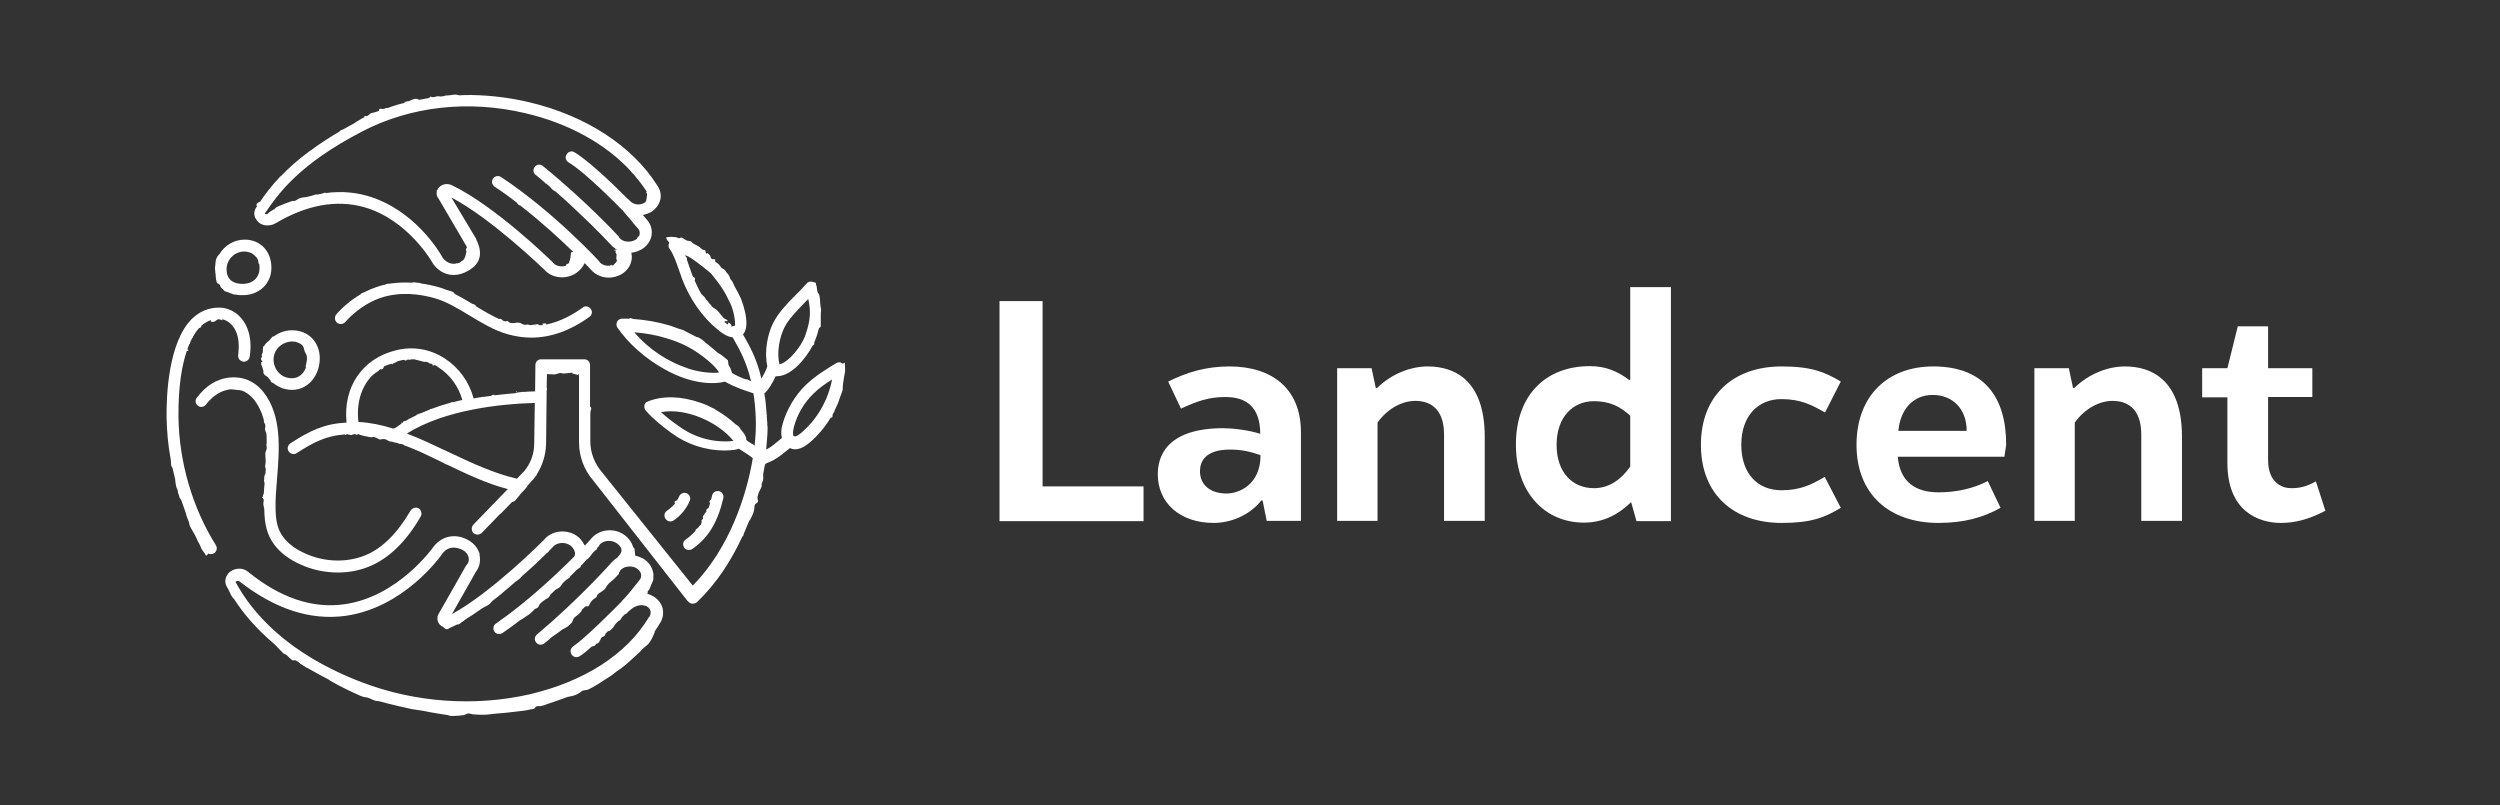<?xml version="1.0" encoding="utf-8"?>
<!-- Generator: Adobe Illustrator 24.0.1, SVG Export Plug-In . SVG Version: 6.00 Build 0)  -->
<svg version="1.1" id="Layer_1" xmlns="http://www.w3.org/2000/svg" xmlns:xlink="http://www.w3.org/1999/xlink" x="0px" y="0px"
	 viewBox="0 0 841.9 271.1" style="enable-background:new 0 0 841.9 271.1;" xml:space="preserve">
<rect x="0" y="0" width="841.9" height="271.1" fill="#333333" stroke="none"/>
<style type="text/css">
	.st0{fill:#FFFFFF;}
</style>
<g>
	<g>
		<path class="st0" d="M385.1,163.8v11.7h-48.5v-74.1h14.5v62.4H385.1z"/>
		<path class="st0" d="M426.6,175.5l-1.4-6.9l-0.4-0.1c-4.3,5.4-10.8,7.6-16.1,7.6c-11.3,0-18.8-6.7-18.8-16.4
			c0-5.1,2.1-15.5,22.1-15.5c2.8,0,8.5,0.6,12.4,1.9c0-9-4.7-12.4-11.7-12.4c-5.8,0-9.5,1.4-15,3.9l-4.3-9.1
			c6.4-3.2,12.9-5.1,20.6-5.1c14.5,0,24.1,7.6,24.1,22.1v29.9H426.6z M424.5,153.3c-3.6-1.3-6.5-1.9-10.3-1.9
			c-8.5,0-10.1,4.2-10.1,7.3c0,4.6,3.5,7.5,9,7.5C416.9,166.2,424.5,163.5,424.5,153.3z"/>
		<path class="st0" d="M450.3,175.5V124h11.6l1.4,6.6l0.4,0.1c5.1-5,11.6-7.3,17.1-7.3c8.8,0,19.2,4.4,19.2,23.7v28.3h-13.7v-29
			c0-9.4-5.3-11.4-9.7-11.4c-4.2,0-9.2,2.4-12.7,7.3v33.1H450.3z"/>
		<path class="st0" d="M549.3,169.1c-4.1,4-9.2,6.9-15.9,6.9c-12.8,0-22.9-9.7-22.9-26.3c0-16.6,10-26.4,24.9-26.4
			c5.3,0,9.3,1.7,13.3,4.7l0.3-0.1V96.7h13.7v78.8h-11.6 M549,157.1V140c-3.4-3.1-6.9-4.9-12.2-4.9c-7.1,0-12.6,5.3-12.6,14.7
			c0,9.4,5.4,14.6,12.6,14.6C542.1,164.4,546.2,161.2,549,157.1z"/>
		<path class="st0" d="M614.6,138.9c-4.3-2.4-8-4.5-14.7-4.5c-7.7,0-13.5,5.5-13.5,15.4c0,9.9,5.7,15.3,13.5,15.3
			c6.5,0,10.3-2,14.6-4.5l5.4,10.4c-5.4,3.3-10,5.1-19.9,5.1c-16.3,0-27.2-9.7-27.2-26.3c0-16.6,10.9-26.4,27.2-26.4
			c10,0,14.6,1.9,19.9,5.1L614.6,138.9z"/>
		<path class="st0" d="M675,153.8h-35.9c0.7,8.5,6,12,13.7,12c6.1,0,11.8-1.3,16.6-3.8l4.3,9c-5.8,3.3-12.4,5.1-20.9,5.1
			c-16.6,0-27.6-9.7-27.6-26.3c0-16.6,10.6-26.4,25.8-26.4c17,0,24.6,10.1,24.6,26.4L675,153.8z M639.3,145.1h23
			c0-7.5-4.8-12.1-11.5-12.1C644.2,133,639.9,138,639.3,145.1z"/>
		<path class="st0" d="M685.1,175.5V124h11.6l1.4,6.6l0.4,0.1c5.1-5,11.6-7.3,17.1-7.3c8.8,0,19.2,4.4,19.2,23.7v28.3h-13.7v-29
			c0-9.4-5.3-11.4-9.7-11.4c-4.2,0-9.2,2.4-12.7,7.3v33.1H685.1z"/>
		<path class="st0" d="M783.1,172c-6.1,3.2-10.8,4.1-15,4.1c-7.4,0-18-3.8-18-20.2v-22.1h-8.5V124h8.5l3.5-14.1h10.2V124h14.9v9.7
			h-14.9v21.2c0,7.6,4.6,9.5,7.8,9.5c2.5,0,5-0.4,8.3-2.3L783.1,172z"/>
	</g>
	<g>
		<path class="st0" d="M213.8,184.8C213.9,184.9,213.8,184.7,213.8,184.8L213.8,184.8z"/>
		<path class="st0" d="M223.2,205.1c-0.4-1.8-1.6-3.4-3.4-4.4c-0.6-0.3-1.2-0.6-1.8-0.7c0.1-0.2,0.2-0.5,0.1-0.8
			c0-0.1,0.1-0.2,0.2-0.3c0.2-0.2,0.4-0.4,0.5-0.7c0.3-0.8,0.6-1.6,1-2.4c0.2-0.4,0.3-0.8,0.2-1.2c0.1-0.7,0.1-1.4-0.1-2
			c-0.4-1.9-1.7-3.6-3.5-4.6c-0.8-0.4-1.6-0.7-2.5-0.9c0-0.8-0.2-1.5-0.2-2.3c-0.2-0.2-0.3-0.4-0.5-0.6c-0.5-1.8-1.8-3.5-3.8-4.6
			c-3.5-1.9-8-1.1-10.4,1.9c0,0,0,0,0,0c0,0-0.7,0.8-2,2.2c-0.1-0.1-0.2-0.2-0.2-0.2c-0.7-1.4-1.8-2.7-3.3-3.5
			c-3.5-1.9-8-1.1-10.3,1.8c-0.7,0.7-17.5,17.6-31,25l8.1-14.3c1.2-1.6,1.6-3.6,1.2-5.5c0-0.1,0-0.1,0-0.2c0-0.1,0-0.2,0-0.4
			c0,0,0-0.1,0-0.1c0,0-0.1-0.1-0.1-0.1c-0.6-1.8-1.9-3.3-3.7-4.3c-4.2-2.4-8.8-1.5-11.7,2.2c0,0,0,0,0,0c0,0,0,0,0,0
			c-0.1,0.2-11.9,16.9-30.1,19.4c-10.7,1.5-21.6-2.2-32.3-10.9c-2-1.7-4.7-1.2-6.2,0c-1.5,1.3-2,3.3-1,5c0.3,0.6,0.7,1.2,1,1.9
			c0.2,0.4,0.3,0.8,0.6,1.2c0.2,0.4,0.5,0.7,0.8,1c3.1,4.8,7.4,10,13.6,15.2c1,1,2,2.1,3,3.1c0.2,0.2,0.7,0.3,1,0.5
			c0.6,0.5,1.1,1.1,1.7,1.6c0.2,0.2,0.5,0.3,0.7,0.3c0.4-0.1,0.7-0.1,1,0.1c0.3,0.2,0.6,0.4,0.9,0.6c0,0,0.1,0.1,0.1,0.1
			c0.1,0.1,0.2,0.1,0.3,0.2c0,0,0,0.1,0,0.1c0.7,0.4,1.4,0.9,2.1,1.3c0.4,0.2,0.9,0.4,1.3,0.7c1.9,1.1,4,2.2,6.1,3.3
			c0.1,0.1,0.3,0.2,0.4,0.3c0.9,0.5,1.9,1.1,2.8,1.6c1,0.5,2,1,3,1.5c1.1,0.5,2.2,1.1,3.4,1.6c0.7,0.3,1.5,0.7,2.3,0.9
			c0.4,0.1,0.8,0.1,1.2,0.2c1.2,0.3,2.2,1.2,3.6,1.2c0.9,0.1,1.9,0.5,2.8,0.7c1.4,0.3,2.7,0.7,4.1,1c1.5,0.3,3,0.7,4.5,1
			c1.3,0.2,2.6,0.4,3.9,0.6c1.5,0.3,2.9,0.6,4.3,0.8c1.3,0.2,2.5,0.4,3.8,0.6c0.4,0.1,0.8,0.3,1.3,0.3c0.9,0,1.8,0,2.6-0.1
			c0.8-0.1,1.6-0.1,2.2-0.4c0.5-0.3,0.9-0.4,1.3-0.3c0.6,0.1,1.1,0.3,1.7,0.3c1.1,0.1,2.2,0.1,3.3,0.1c1,0,2.1-0.2,3.1-0.3
			c1.5-0.1,3-0.3,4.5-0.4c1.2-0.1,2.3-0.3,3.5-0.4c1.5-0.2,3-0.3,4.4-0.7c0.6-0.1,1.5,0,1.8-0.9c0-0.1,0.5-0.1,0.8-0.2
			c0.3,0,0.6,0,0.9,0c0.7-0.2,1.3-0.3,1.9-0.6c1.9-0.6,3.8-1.3,5.8-2c0.6-0.2,1.2-0.5,1.8-0.6c1.7-0.2,3.1-0.8,4.4-1.9
			c0.1-0.1,0.4-0.2,0.6-0.2c0.5-0.1,1-0.1,1.5-0.3c1.1-0.5,2.1-1.1,3.1-1.7c0.8-0.5,1.6-1,2.3-1.5c0.8-0.5,1.7-1,2.5-1.6
			c0.6-0.4,1.2-1,1.8-1.4c0.9-0.6,1.8-1.2,2.6-1.9c0.9-0.7,1.6-1.4,2.5-2.2c0.7-0.7,1.5-1.3,2.2-2c0.8-0.8,1.5-1.7,2.4-2.3
			c1.5-1.1,2.1-2.7,2.8-4.2c0.1-0.2,0.2-0.5,0.2-0.8c0.6-0.9,1.2-1.8,1.8-2.8C223.2,208.4,223.5,206.7,223.2,205.1z M116.3,207.4
			c19.5-2.7,31.8-19.6,32.7-21c2.4-3.1,5.5-1.8,6.8-1.2c1.1,0.6,1.8,1.5,2,2.5c0.2,0.9,0,1.8-0.6,2.5c0,0,0,0.1-0.1,0.1
			c0,0-0.1,0.1-0.1,0.1l-9.1,16c-0.8,1.1-0.8,2.6,0,3.7c0.3,0.4,0.8,0.8,1.3,1c0.3,0.3,0.6,0.6,0.9,0.7c0.2,0.1,0.5,0.1,0.6,0.1
			c0.4-0.2,0.7-0.4,1.1-0.6c0.3-0.1,0.5-0.2,0.7-0.3c0.5-0.2,0.9-0.5,1.4-0.7c0.6,0.1,0.9-0.2,1.2-0.5c0.6-0.4,1.2-0.8,1.8-1.3
			c1.8-1.1,3.6-2.3,5.4-3.6c0.2-0.1,0.5-0.3,0.7-0.4c0.7-0.4,1.5-0.7,2-1.2c0.3-0.4,0.6-0.7,0.9-1c1-0.7,1.9-1.5,2.8-2.2
			c0.3-0.2,0.5-0.4,0.8-0.7c1.4-1.2,2.8-2.3,4.1-3.5c0.2-0.1,0.4-0.3,0.6-0.4c0.5-0.4,1.1-0.8,1.5-1.4c3.7-3.2,6.7-6.1,8.4-7.8
			c0.2-0.1,0.3-0.2,0.5-0.4c0.2-0.1,0.3-0.3,0.4-0.5c0.5-0.5,0.8-0.8,0.9-0.9c0,0,0.1-0.1,0.1-0.1c0,0,0.1-0.1,0.1-0.1
			c1.1-1.5,3.7-1.9,5.5-0.9c1,0.5,1.7,1.5,2,2.5c0.1,0.4,0.1,1-0.2,1.5c-5.9,5.9-15.7,15.2-26.4,22.6c-0.9,0.6-1.1,1.8-0.5,2.7
			c0.4,0.6,1,0.8,1.6,0.8c0.4,0,0.8-0.1,1.1-0.3c2-1.4,4-2.8,5.9-4.3c0.9-0.5,1.7-1,1.9-1.2c0.3-0.2,0.9-0.6,1.2-0.8
			c0.7-0.6,1.1-0.9,1.7-1.6c0.4-0.4,1.3-0.5,1.5-1.1c0.1-0.4,0.3-0.6,0.5-0.9c0.3-0.3,0.6-0.5,0.9-0.8c0.2-0.2,0.5-0.3,0.7-0.5
			c0.5-0.4,1.3-0.6,1.5-1.1c0.1-0.3,0.3-0.5,0.4-0.7c0.6-0.6,1.2-1.1,1.8-1.7c0.1-0.1,0.3-0.1,0.4-0.2c0.5-0.2,1-0.6,1.3-1
			c0.2-0.4,0.5-0.7,0.7-1c0.4-0.4,0.8-0.8,1.2-1.1c0.2-0.1,0.4-0.3,0.6-0.4c0.3-0.2,0.6-0.3,0.7-0.8c0.7-0.7,1.4-1.3,2-2
			c0.4-0.3,0.7-0.5,1.1-0.8c0.2-0.1,0.3-0.3,0.4-0.5c0.1-0.1,0.1-0.2,0.1-0.3c0,0,0-0.1,0.1-0.1c0.2-0.1,0.3-0.3,0.5-0.4
			c0-0.1,0.1-0.1,0.1-0.2c0.4-0.4,0.8-0.8,1.1-1.2c0,0,0.1,0,0.1-0.1c0.7-0.3,1.2-1.2,1.8-1.9c0.1-0.2,0.3-0.4,0.4-0.5
			c0.1-0.1,0.3-0.3,0.4-0.4c0.1-0.1,0.1-0.1,0.2-0.2c0.5-0.2,0.7-0.6,0.8-1c0.4-0.4,0.6-0.6,0.6-0.6c0,0,0,0,0-0.1c0,0,0,0,0-0.1
			c0.2-0.3,0.5-0.6,0.9-0.8c0.2-0.1,0.4-0.2,0.5-0.3c1.2-0.5,2.8-0.5,4.1,0.2c1.1,0.6,1.9,1.5,2,2.4c0.1,0.7-0.3,1.5-1.1,2.3
			c-0.1,0.1-0.2,0.3-0.3,0.4c-0.8,0.5-1.5,1.1-2.1,1.8c0,0,0,0,0,0c-0.1,0.1-10.5,11.9-25,24.1c-0.8,0.7-0.9,1.9-0.2,2.7
			c0.4,0.5,0.9,0.7,1.5,0.7c0.4,0,0.9-0.2,1.3-0.5c0.9-0.7,1.8-1.5,2.6-2.2c1.2-0.8,2.5-1.7,2.7-1.9c0.7-0.7,2.1-1.1,2.8-1.8
			c0.5-0.5,1.2-1,1.4-1.7c0.3-1.3,1.5-1.6,2.2-2.4c0.2-0.3,0.6-0.5,0.7-0.8c0.1-0.2,0.1-0.3,0.2-0.5c0.4-0.4,0.8-0.8,1.2-1.1
			c0.2,0,0.3-0.1,0.5,0c0.4,0,0.6-0.1,0.7-0.4c0.4-0.9,1-1.8,1.9-2.3c0.3-0.2,0.6-0.4,0.7-0.7c0.1-0.3,0.2-0.5,0.3-0.6
			c0.1-0.1,0.2-0.2,0.3-0.3c0.2-0.2,0.4-0.3,0.6-0.4c0.6-0.4,1.3-0.8,1.7-1.4c0.5-0.9,1-1.6,1.8-2.2c0.9-0.7,1.8-1.6,2.6-2.5
			c0.2-0.2,0.2-0.4,0.2-0.7c0.2-0.2,0.3-0.3,0.3-0.3c0,0,0,0,0-0.1c0,0,0,0,0-0.1c1.1-1.5,3.7-1.9,5.5-0.9c0.8,0.5,1.4,1.2,1.6,2
			c0.1,0.7,0,1.4-0.5,2c-1.1,1.4-4.2,5.4-5.7,6.8c-0.1,0.1-0.2,0.2-0.3,0.4c-2.4,2.5-12.4,12.5-16.4,15.2c-0.9,0.6-1.1,1.8-0.5,2.7
			c0.4,0.6,1,0.9,1.6,0.9c0.4,0,0.7-0.1,1.1-0.3c1.1-0.7,2.5-1.8,4-3.2c0.1-0.1,0.3-0.2,0.6-0.2c0.2,0,0.8-0.3,0.8-0.5
			c0-0.4,0.6-0.3,0.9-0.6c0.3-0.2,0.4-0.6,0.6-0.9c0.3-0.5,0.4-1.1,1-1.2c0.5-0.1,0.7-0.5,0.8-0.9c0,0,0-0.1,0-0.1
			c0.3-0.3,0.5-0.5,0.8-0.8c0.1,0,0.2-0.1,0.3-0.1c0.1,0,0,0,0,0c0.1,0,0.4-0.1,0.4-0.1c0.3-0.3,0.7-0.7,1-1
			c0.1-0.1,0.1-0.1,0.2-0.2c0.2-0.4,0.5-0.7,0.7-1.1c0.3-0.3,0.7-0.7,1-1c0.3-0.1,0.6-0.2,0.7-0.5c0.2-0.3,0.3-0.5,0.5-0.8
			c0.3-0.3,0.7-0.7,0.9-0.9c0.2-0.1,0.3-0.2,0.6-0.3c0.1,0,0.1-0.1,0.2-0.2c0.5-0.6,1.1-1,1.7-1.5c0.7-0.6,1.8-1,2.8-1.1
			c0.5-0.1,1.1,0.1,1.7,0.2c0.1,0,0.2,0.1,0.3,0.1c0.8,0.4,1.3,1.1,1.4,1.8c0.1,0.6,0,1.2-0.4,1.8c0,0,0,0.1-0.1,0.1
			c0,0,0,0.1-0.1,0.1c-7.5,12.5-21.8,21.6-40.1,25.9c-18.5,4.2-38.5,2.8-56.4-4c-25.5-9.7-37.3-23.8-42.7-33.9c0,0,0,0,0,0
			c0,0,0,0,0,0c0.3-0.2,0.6-0.3,0.9-0.3c0.1,0,0.3,0.1,0.5,0.2C92.6,205.1,104.5,209,116.3,207.4z"/>
		<path class="st0" d="M92.8,75.2c10.4-6.2,20.4-8,29.6-5.5c15.2,4.2,23.4,19,23.5,19.2c0.1,0.1,0.1,0.2,0.2,0.3c0,0,0,0,0,0
			c0,0,0.1,0.1,0.1,0.1c0,0,0,0,0,0c1.8,2.2,4.1,3.3,6.6,3.3c1.6,0,3.3-0.5,5-1.5c4-2.3,4.9-5.8,2.6-10.4c0,0,0,0,0-0.1
			c0,0,0,0,0-0.1L152,66.5c13.7,7.2,30.9,24,31.2,24.2c1.5,1.8,3.8,2.7,6.1,2.7c1.4,0,2.9-0.4,4.2-1.1c1.5-0.9,2.7-2.2,3.4-3.7
			c1.3,1.3,2,2.1,2,2.1c0,0,0,0,0,0c1.5,1.8,3.8,2.8,6.1,2.8c1.4,0,2.9-0.4,4.2-1.1c1.9-1.1,3.2-2.9,3.5-4.9
			c0.1-0.7,0.1-1.5-0.1-2.4c1.2-0.1,2.3-0.5,3.4-1.1c1.8-1,3-2.7,3.4-4.6c0.3-1.8-0.1-3.6-1.3-5.1c0,0-0.7-0.8-1.6-1.9
			c0.9-0.2,1.8-0.5,2.6-0.9c1.7-1,2.9-2.6,3.3-4.4c0.3-1.7-0.1-3.3-1.1-4.7c-8.4-13.3-24.1-23.5-43.2-28c-6.4-1.5-12.9-2.3-19.3-2.4
			c0,0,0.1-0.1,0.2-0.1c-0.3,0.1-0.5,0.1-0.7,0.1c0,0,0,0-0.1,0c-1.2,0-2.4,0-3.5,0.1c-0.3-0.1-0.6-0.1-0.9-0.2
			c-0.6-0.1-1.2,0-1.8,0.1c-0.9,0.2-1.8,0-2.7,0.4c-0.3,0-0.6,0.1-0.9,0.1c-0.3,0-0.5-0.1-0.8-0.1c-0.2,0-0.5,0.1-0.7,0.1
			c-0.7,0.2-1.3,0.4-2,0c-0.1,0.2-0.3,0.4-0.4,0.5c-1.1,0.2-2.2,0.4-3.3,0.6c-0.1,0-0.2,0-0.3-0.1c-0.8-0.5-1.5-0.1-2.2,0.1
			c-0.4,0.1-0.8,0.5-1.2,0.5c-0.6,0-1.1,0.2-1.5,0.6c-0.4,0.1-0.8,0.2-1.2,0.3c-0.4,0.1-0.7,0.2-1.1,0.3c-1.1,0.3-2.1,0.7-3.2,1.1
			c-0.5-0.2-1,0.3-1.5,0.3c-0.1,0-0.2,0-0.3,0c-0.5-0.1-1.1-0.3-1.1,0.6c0,0-0.1,0.1-0.1,0.1c-0.5,0.2-1.1,0.3-1.6,0.5
			c-0.5,0.1-1.1,0.1-1.5,0.6c-0.4,0.4-0.8,0.8-1.4,0.5c-0.1,0-0.3,0.1-0.3,0.2c0.1,0.5-0.3,0.4-0.5,0.5c-0.7,0.4-1.3,0.8-2,1.2
			c-0.2,0.1-0.4,0.2-0.6,0.4c0,0-0.1,0.1-0.1,0.1c-1.4,0.8-2.8,1.5-4,2.2c-0.3,0.1-0.7,0.2-0.9,0.4c-0.1,0.1-0.2,0.2-0.3,0.3
			c-3.7,2.2-6.9,4.3-9.6,6.3c-0.1,0-0.1,0.1-0.2,0.1c-4.2,3.1-7.4,6-10,8.7c0,0-0.1,0-0.1-0.1c0,0,0,0.1,0,0.1c-3,3.2-5.2,6.1-7,8.8
			c0-0.1,0-0.2,0-0.3c-0.7,0.5-1.3,0.7-0.9,1.6c0,0,0,0.1,0,0.1c-0.1,0.1-0.1,0.2-0.2,0.2c-1,1.5-0.9,3.2,0.3,4.5
			C87.8,76.1,90.7,76.4,92.8,75.2z M123.5,65.9c-2.5-0.7-5.1-1.1-7.8-1.2c-0.2,0-0.3,0-0.5-0.1c0,0,0,0,0,0.1c-1.2,0-2.4,0-3.6,0.1
			c-0.3,0-0.5,0-0.8,0.1c-0.3,0-0.7,0.1-1,0.1c0,0,0,0,0,0c-0.1,0-0.2-0.1-0.3-0.1c-0.2,0-0.4,0-0.5,0.1c-0.3,0.1-0.6,0.2-0.9,0.3
			c-0.4,0.1-0.8,0.1-1.2,0.2c-0.2,0-0.4,0-0.6,0c-0.4,0.1-0.9,0.3-1.3,0.4c-0.5,0.1-1.1,0.3-1.6,0.4c-0.2,0-0.4,0.1-0.6,0.1
			c-0.9,0.1-1.9,0.2-2.7,0.8c-0.1,0.1-0.3,0.2-0.5,0.3c-0.2,0.1-0.3,0.1-0.5,0.2c0,0,0,0,0,0c-0.9-0.2-1.6,0.4-2.4,0.6
			c-0.4,0.1-0.8,0.3-1.3,0.5c-0.8,0.3-1.6,0.6-2.3,1c-0.4,0.2-0.6,0.7-1,0.8c-0.8,0.4-1.5,0.9-2.1,1.5c-0.3,0-0.7,0-0.9-0.1
			c4.8-7,11.5-16.6,32.8-27.7c16.3-8.5,35.8-10.7,54.9-6.2c14.7,3.4,27.2,10.4,35.6,19.5c0.1,0.2,0.2,0.3,0.4,0.5
			c0.1,0.2,0.3,0.3,0.5,0.5c1.6,1.9,3.1,3.8,4.4,5.8c0,0,0,0.1,0.1,0.1c0,0,0,0,0,0c-0.1,0.1-0.1,0.3-0.2,0.4
			c0.1,0.2,0.3,0.3,0.3,0.5c0,0.3,0,0.7-0.1,1c-0.1,0.5-0.1,1-0.3,1.4c-0.1,0.1-0.1,0.2-0.2,0.3c-0.1,0.1-0.2,0.1-0.3,0.2
			c-1.7,1-3.9,0.6-5-0.8c-0.2-0.2-0.4-0.4-0.6-0.5c-2.8-2.8-12.3-12.3-17.9-15.7c-0.9-0.6-2.1-0.3-2.7,0.7c-0.6,0.9-0.3,2.1,0.7,2.7
			c6,3.6,17.7,15.7,17.8,15.8c0.1,0.1,0.2,0.2,0.4,0.3c0,0,0,0,0,0.1c1,1.2,2.4,2.8,3.5,4.1c0,0.1,0.1,0.2,0.1,0.3c0,0,0,0,0.1,0
			c0.8,1,1.5,1.7,1.5,1.7c0.5,0.6,0.6,1.3,0.5,1.9c0,0.2-0.1,0.4-0.2,0.6c-0.4,0.2-0.6,0.5-0.7,0.9c-0.2,0.2-0.4,0.3-0.6,0.4
			c-1.8,1-4.3,0.7-5.4-0.8c0,0,0,0,0-0.1c0,0,0,0,0-0.1c-0.1-0.1-10.8-11.8-25.7-23.9c-0.8-0.7-2.1-0.6-2.7,0.3
			c-0.7,0.8-0.6,2.1,0.3,2.7c1.1,0.9,2.1,1.7,3.1,2.6c0.1,0.2,0.2,0.4,0.4,0.3c0.4,0.3,0.7,0.6,1.1,0.9c0.2,0.3,0.5,0.5,0.7,0.8
			c0.2,0.2,0.4,0.4,0.7,0.6c0.2,0.2,0.5,0.3,0.7,0.4c2.3,2,4.5,4,6.5,5.9c0,0,0,0.1,0,0.1c0,0,0.1,0,0.1,0
			c7.3,6.8,11.8,11.7,11.9,11.8c0,0,0,0,0,0c0.6,0.7,1.2,1.2,2,1.7c0.1,0.1,0.1,0.1,0.2,0.2c-0.2,0-0.4-0.1-0.6-0.2
			c0,0-0.2,0.2-0.4,0.3c0.2,0.1,0.4,0.1,0.6,0.1c0,0.3-0.2,0.6-0.1,0.7c0.8,0.7-0.2,1.8,0.5,2.6c0,0-0.2,0.4-0.3,0.6
			c-0.2,0.2-0.4,0.4-0.6,0.6c-0.1,0.1-0.2,0.3-0.3,0.4c-0.1,0-0.3,0.1-0.4,0.1c-0.1,0-0.2-0.1-0.3-0.2c-0.1,0-0.3,0-0.3,0.1
			c-0.1,0.1-0.1,0.2-0.2,0.2c-1.4,0.1-2.8-0.3-3.6-1.4c0,0,0,0-0.1-0.1c0,0,0,0,0-0.1c-0.2-0.2-15.4-16.7-33-28.3
			c-0.9-0.6-2.1-0.3-2.7,0.6c-0.6,0.9-0.3,2.1,0.6,2.7c2.6,1.7,5.1,3.5,7.5,5.4c0,0.1,0.1,0.1,0.1,0.2c0.3,0.5,0.6,0.6,1,0.7
			c7.2,5.6,13.5,11.4,17.8,15.6c-0.2,0.1-0.4,0.1-0.7,0.2c-0.1,0.5-0.1,1.2-0.2,1.8c-0.1,0.5-0.2,1-0.4,1.4
			c-0.1,0.4-0.3,0.8-0.9,0.7c-0.1,0.2-0.1,0.4-0.2,0.6c-1.6,0.5-3.6,0.1-4.5-1.2c0,0-0.1-0.1-0.1-0.1c0,0-0.1-0.1-0.1-0.1
			c-0.8-0.8-19.3-18.8-33.7-25.7c-1.6-0.8-3.5-0.4-4.5,0.9c-0.2,0.2-0.3,0.4-0.4,0.7c-0.2,0.1-0.3,0.2-0.3,0.3
			c0,0.1,0.1,0.2,0.1,0.2c-0.2,0.8,0,1.7,0.6,2.4l9.2,15.7c0.2,0.3,0.3,0.7,0.4,1c-0.1,0-0.2,0-0.3,0c0,0-0.1,0.2-0.1,0.3
			c0,0.4,0.3,0.9,0.1,1.2c-0.2,0.4-0.1,0.7-0.2,0.9c-0.2,0.6-0.4,1.2-0.8,1.6c-0.3,0.2-0.7,0.4-0.9,0.7c-0.3,0.2-0.7,0.3-1,0.4
			c-0.3-0.1-0.5,0-0.7,0.1c-1.6,0.2-3-0.4-4.2-1.8C148.1,84.9,139.5,70.4,123.5,65.9z"/>
		<path class="st0" d="M60.1,140.4c-0.1-10.4,1.2-17.5,2.8-22.2c0.2-0.1,0.4-0.1,0.7-0.2c-0.2-0.1-0.3-0.2-0.5-0.4
			c0.2-0.6,0.4-1.1,0.6-1.6c0.1-0.1,0.1-0.1,0.2-0.2c0.1-0.3,0.2-0.6,0.3-0.9c0.2-0.4,0.4-0.8,0.6-1.2c0,0,0.1,0.1,0.1,0.1
			c0-0.1,0.1-0.3,0.1-0.4c0.7-1.3,1.4-2.2,1.9-2.8c0.3-0.2,0.6-0.3,0.9-0.5c0-0.1-0.1-0.2-0.1-0.3c1-0.9,2.1-1.6,3.3-2
			c0,0.1,0,0.2,0,0.4c0,0,0.1,0.1,0.1,0.1c0.4,0.3,1.4,0,1.7-0.4c0.2-0.2,0.6-0.4,0.8-0.4c0.4,0,0.8,0.2,1.3,0.4
			c0-0.1-0.1-0.3-0.1-0.4c1.9,0.4,3.7,1.9,4.6,4c1,2.1,1.2,4.8,0.8,8.1c-0.1,1.1,0.6,2,1.7,2.2c1.1,0.1,2-0.6,2.2-1.7
			c0.6-4.1,0.2-7.4-1.1-10.2c-1.7-3.8-5.2-6.2-8.9-6.3c-3.7-0.1-6.8,1.2-9.5,3.8c-7.9,7.9-8.6,25.8-8.5,33.2
			c0.1,4.7,0.5,9.4,1.4,14.1c0,0.1,0,0.1,0,0.2c0,0.3,0.1,0.6,0.1,0.8c-0.1,0.7,0.1,1.4,0.5,1.9c0.3,1.3,0.6,2.6,0.9,3.8
			c0.1,1.2,0.2,2.5,0.8,3.6c0,0.1,0.1,0.2,0.1,0.3c-0.1,0.8,0.5,1.4,0.5,2.1c0,0.1,0.1,0.1,0.1,0.2c0.2,0.3,0.4,0.6,0.6,1
			c0.4,1,0.7,2.1,1.1,3.1c0.2,0.5,0.4,1.1,0.5,1.6c0.1,0.3,0.2,0.6,0.3,0.9c0.3,0.8,0.7,1.6,0.8,2.4c0.1,0.6,0.3,0.9,0.6,1.4
			c0.4,0.6,0.7,1.3,1.1,1.9c0.4,0.8,0.8,1.5,1.1,2.3c0.4,0.7,0.8,1.4,1.1,2.2c0.3,1,1.2,1.6,1.6,2.6c0,0.1,0.4,0.1,0.4,0
			c0.1-0.2,0.3-0.4,0.5-0.6c0.3,0.2,0.6,0.2,0.9,0.2c0.4,0,0.7-0.1,1-0.3c0.9-0.6,1.2-1.8,0.6-2.7C64.8,171,60.3,155.6,60.1,140.4z"
			/>
		<path class="st0" d="M107.1,124.4c0.8-2.6,0.8-5.2-0.1-7.5c-1-2.5-2.9-4.4-5.5-5.2c-2.6-0.8-5.3-0.6-7.7,0.6
			c-0.6,0.3-1.1,0.6-1.6,1c-0.4-0.1-0.6,0.3-0.8,0.5c-0.3,0.4-0.6,0.8-1,1.1c-0.5,0.4-1,0.8-1.3,1.4c-0.1,0.2-0.5,0.3-0.5,0.6
			c-0.1,0.5-0.1,1-0.1,1.5c0,0.6-0.7,1.1-0.2,1.7c-0.6,0.6-0.5,1,0,1.5c0,0.1,0,0.2,0,0.3c-0.1,0-0.2,0-0.3,0c0,0.3-0.1,0.7,0,1
			c0.2,0.7,0.7,1.5,0.7,2.2c-0.1,1.2,0.9,1.4,1.5,1.9c0.3,0.4,0.6,0.8,0.9,1.1c0,0.1,0,0.1,0,0.2c0,0.2,0.4,0.4,0.6,0.7
			c0-0.1,0.1-0.1,0.1-0.2c0.2,0.2,0.4,0.3,0.6,0.5c0,0,0,0,0,0c0,0,0,0,0,0c0.8,0.6,1.8,1.1,2.8,1.5c1.1,0.3,2.1,0.5,3.1,0.5
			C102.3,131.3,105.7,128.7,107.1,124.4z M96.4,127.1c-1.6-0.5-2.8-1.6-3.6-3.1c-0.7-1.5-0.9-3.1-0.4-4.7s1.6-2.8,3.1-3.6
			c0.9-0.4,1.8-0.7,2.8-0.7c0.4,0,0.9,0.1,1.3,0.1c0.2,0.1,0.4,0.2,0.5,0.2c0.5,0.2,1.1,0.4,1.5,0.8c0.4,0.4,0.7,0.8,0.8,1.5
			c0.1,0.8,0.7,1.5,0.9,2.2c0.1,0.6,0.1,1.2,0,1.8c-0.1,0.7-0.3,1.3-0.4,2c0.1,0,0.1,0,0.2,0C102,126.7,99.4,128,96.4,127.1z"/>
		<path class="st0" d="M174,132c0.1-0.2-0.1-0.3,0-0.4c-0.1,0-0.2,0.2-0.3,0.3C173.7,131.8,173.8,131.9,174,132z"/>
		<path class="st0" d="M72.5,91.4c0,0.3,0,0.6,0.1,0.9c0,0,0,0,0,0c0,0.7,0.1,1.3,0.2,2c0.1,0.4,0.2,1,0.4,1.1
			c0.3,0.1,0.5,0.2,0.7,0.4c0.1,0.1,0.2,0.2,0.2,0.3c0,0.1,0.1,0.2,0.1,0.3c0.2,0.6,0.9,0.9,1.3,1.5c0.1,0.2,0.4,0.2,0.6,0.3
			c0.3,0.1,0.6,0.2,0.9,0.3c0.3,0.1,0.6,0.3,1,0.4c0.1,0,0.2,0.1,0.3,0.1c0.4,0.2,0.7,0.2,1.1,0.2c0.8,0.2,1.6,0.2,2.4,0.2
			c5.5,0,9.6-3.9,9.6-9.2c0-5.6-3.7-9.5-9-9.5c-3.6,0-6.8,2-8.5,4.9c-0.6,0.5-1,1.2-1.2,2c-0.1,0.6-0.2,1.2-0.2,1.9
			C72.3,90.1,72.4,90.7,72.5,91.4C72.5,91.4,72.5,91.4,72.5,91.4z M84.8,85.3C84.8,85.3,84.8,85.3,84.8,85.3c0.4,0.3,0.7,0.5,1,0.8
			c0.2,0.2,0.4,0.4,0.6,0.6c0.3,0.4,0.5,0.8,0.6,1.3c0,0.1,0,0.3,0,0.4c0,0.2,0.1,0.4,0.3,0.5c0.1,0.5,0.1,0.9,0.1,1.4
			c0,3.2-2.3,5.3-5.7,5.3c-2,0-5.4-0.6-5.4-4.9c0-3.3,2.7-6,6-6C83.3,84.7,84.1,85,84.8,85.3z"/>
		<path class="st0" d="M88.8,170.4c0.1,0.4,0.1,0.8,0.2,1.1c0,0.1,0,0.1,0,0.2c0.1,4.6,0.8,8.4,3.5,11.9c2,2.6,4.9,4.8,8.5,6.4
			c4,1.9,8.5,2.8,12.8,2.8c3.7,0,7.4-0.7,10.7-2.1c6.5-2.7,12.3-8.3,17.2-16.8c0.5-0.9,0.2-2.1-0.7-2.7c-0.9-0.5-2.1-0.2-2.7,0.7
			c-4.5,7.7-9.6,12.8-15.3,15.1c-6.3,2.6-14,2.3-20.4-0.7c-3.1-1.4-5.5-3.2-7.1-5.3c-2.1-2.7-2.6-5.6-2.7-9.6
			c-0.1-3.1,0.2-6.6,0.5-10.2c0.8-10,1.7-21.2-4.6-29.2c-2.3-2.9-5.5-4.7-9.1-4.9c-3.9-0.3-7.9,1.2-11,4.2c-0.8,0.8-1.6,1.7-2.3,2.6
			c-0.7,0.8-0.5,2.1,0.3,2.7c0.8,0.7,2.1,0.5,2.7-0.3c0.6-0.8,1.2-1.5,1.9-2.1c1.9-1.8,4.1-2.8,6.4-3.1c0,0,0.1,0,0.1,0
			c1,0.1,2.1,0.2,3.1,0.3c0.2,0,0.3,0.1,0.5,0.1c1.6,0.5,3,1.6,4.2,3c1.1,1.4,1.9,2.9,2.6,4.6c0.1,0.2,0.1,0.4,0.2,0.6c0,0,0,0,0,0
			c0.2,0.5,0.3,1,0.5,1.5c0,0.3,0.1,0.6,0.1,0.9c0,0.2,0.1,0.4,0.2,0.5c0,0,0.1,0,0.1,0c0.1,0.3,0.1,0.6,0.2,1c0,0,0,0,0,0
			c-0.4,0.9,0,1.6,0.3,2.3c0,0,0,0,0,0c0.1,0.6,0.1,1.2,0.1,1.8c0,0.1-0.1,0.1-0.1,0.1c0,0,0.1,0.1,0.1,0.1c0,0.5,0,1.1,0,1.6
			c0,0-0.1,0.1-0.1,0.1c0,0,0,0.2,0,0.3c0.1,0.1,0.1,0.2,0.1,0.4c0,0.3,0,0.7,0,1c0,0.1-0.1,0.3-0.2,0.4c-0.6,1.4,0.1,2.9-0.2,4.4
			c-0.1,0.4-0.1,0.8-0.1,1.3c0,0.1,0.1,0.2,0.2,0.3c0,0.6-0.1,1.2-0.1,1.8c0,0.1,0,0.1-0.1,0.2c-0.5,0.7-0.2,1.5-0.4,2.3
			c0,0.1,0.1,0.2,0.1,0.3c0,0.1,0.1,0.3,0.1,0.4c-0.1,1.3-0.2,2.5-0.3,3.8c-0.6,0.1,0,0.6-0.2,0.7c-0.1,0.1-0.3,0.1-0.4,0.2
			c0.1,0.1,0.2,0.2,0.3,0.3c0.1,0.2,0.2,0.4,0.3,0.5c0,0.1,0,0.3,0,0.4C88.7,169.3,88.6,169.8,88.8,170.4z"/>
		<path class="st0" d="M182.3,109.5c-0.3,0-0.8,0.1-0.9-0.1c-0.2-0.3-0.3-0.3-0.6-0.2c-0.7,0.1-1.4,0.2-2.1,0.3
			c-0.4,0-1-0.3-1.3-0.2c-0.9,0.3-1.5-0.2-2.1-0.5c-0.9-0.3-1.6-0.1-2.4,0c-0.6,0-1.2,0.1-1.7-0.5c-0.1-0.2-0.6-0.1-0.9-0.2
			c0,0.1,0,0.1,0,0.2c-0.3-0.1-0.6-0.2-0.9-0.3c-0.1-0.1-0.2-0.2-0.3-0.3c-0.2-0.2-0.5-0.4-0.9-0.3c-0.1,0-0.2,0-0.2,0
			c-2.6-1.2-5-2.6-7.6-4.2c-0.3-0.5-0.7-0.8-1.2-0.8c-2-1.2-4.1-2.4-6.2-3.5c0,0,0-0.1,0-0.1c0-0.1-0.2-0.3-0.3-0.4
			c-0.3-0.2-0.7-0.3-1.1-0.4c-0.4-0.1-0.9-0.3-1.3-0.4c-0.9-0.4-1.9-0.7-2.9-1c-0.8-0.2-1.6-0.4-2.5-0.6c-0.2-0.1-0.4-0.1-0.6-0.1
			c-0.7-0.2-1.5-0.3-2.3-0.4c-0.5-0.2-1-0.3-1.5-0.3c-0.5,0-1-0.2-1.4-0.1c-0.1,0-0.2,0.1-0.3,0.1c-2.1-0.1-4.3-0.1-6.6,0.2
			c-0.2,0-0.5,0-0.7,0.1c-0.5,0-0.9,0.1-1.3,0.1c-0.1,0.1-0.2,0.1-0.3,0.2c-1.1,0.2-2.1,0.5-3.2,0.9c-0.6,0.2-1.2,0.5-1.9,0.7
			c-0.2,0.1-0.4,0.2-0.6,0.3c-0.5,0.2-1,0.5-1.5,0.7c-0.5,0.2-1,0.3-1.4,0.8c-2.9,1.7-5.6,3.9-8,6.6c-0.7,0.8-0.7,2,0.1,2.8
			c0.8,0.7,2,0.7,2.8-0.1c3.4-3.8,7.5-6.6,11.7-8.1c6.9-2.4,13.8-1.3,18.4,0c4.2,1.2,7.9,3.5,11.9,5.9c4,2.4,8.2,5,12.9,6.3
			c2.6,0.7,5.2,1.1,7.8,1.1c6.6,0,13.3-2.4,19.6-7c0.9-0.6,1.1-1.9,0.4-2.7c-0.6-0.9-1.9-1.1-2.7-0.4c-3.2,2.3-7.4,4.7-12.3,5.7
			c0-0.1,0-0.3,0-0.4c-0.1,0-0.3,0-0.4,0c-0.3,0-0.5,0.1-0.8,0.1c0,0.1-0.1,0.1-0.1,0.2c0.2,0.1,0.3,0.2,0.5,0.3
			C182.7,109.5,182.5,109.5,182.3,109.5C182.3,109.5,182.3,109.5,182.3,109.5z M180.6,109.7c-0.3,0-0.6,0-0.9,0.1c0,0,0,0,0.1,0
			C180.2,109.6,180.4,109.6,180.6,109.7z"/>
		<path class="st0" d="M284.2,127.2c0.2-1,0.4-2,0.4-2.5c0-1.5-0.1-2.7-0.2-2.6c0,0,0,0-0.1,0.1c-0.2,0.1-0.3,0.2-0.5,0.3
			c-0.1-0.1-0.1-0.1-0.2-0.2c-0.6-0.4-1.4-0.4-2,0c-3.5,2.1-7.2,4.4-10.3,7.4c0,0,0,0,0,0c-3.7,3.6-6.4,8.3-7.8,13.2
			c-0.5,1.7-0.5,3.3-0.2,4.6c-0.6,0.5-1.2,1-1.7,1.4c-1.3,1.1-2.2,1.8-3.6,2.5c0.3-2.9,0.5-5.5,0.5-7.7c0-0.1,0-0.1,0-0.1
			c0,0,0-0.1-0.1-0.1c0-0.8,0-1.5-0.1-2.2c0-0.3,0-0.6-0.1-1c0.1-0.2,0.1-0.5,0-0.5c-0.2-2.7-0.4-5.1-0.8-7.3
			c1.5-1.3,2.9-3.8,3.8-5.8c0.1,0,0.2,0,0.4,0c5,0,9.8-6.1,12-10.2c0.2-0.2,0.4-0.4,0.6-0.6c0,0,0,0,0-0.3c0-0.1,0-0.2,0-0.3
			c0.1-0.3,0.2-0.5,0.3-0.7c0.6-1.5,1-2.9,1.3-4.1c0.3-0.2,0.5-0.4,0.6-0.5c0-0.1,0-1.5,0-2c0-0.5,0-1.5,0-1.8c0,0,0-0.1,0-0.1
			c0-0.1,0-0.3,0-0.4c0-0.4,0.1-0.9,0.1-1.1c0-0.3,0-0.9-0.2-1.4c0,0,0,0,0-0.4c-0.1-0.8-0.1-0.8-0.1-0.8c0-0.9-0.2-2.8-0.5-3.1
			c-0.1-0.1-0.2-0.2-0.3-0.3c-0.2-0.7-0.3-1.4-0.4-2.2c0-0.2-0.1-0.3-0.2-0.5c0-0.1,0-0.2,0-0.3c-0.1-0.5-0.3-0.6-0.7-0.5
			c-0.2-0.1-0.3-0.2-0.5-0.2c-0.7-0.2-1.5,0-2,0.6c-1.1,1.3-2.4,2.6-3.7,3.9c-2.8,2.8-5.7,5.8-7.5,9.3c-1.9,3.7-3.1,9.7-2,14.6
			c-0.2,0.9-1.1,2.7-2,4.2c-1.5-6.6-3.8-10.7-6.2-14.9c0.1-0.1,0.1-0.1,0.2-0.2c2.6-3.5-0.9-11.8-0.9-11.9c0,0,0,0,0,0
			c-0.8-1.7-1.5-3-2.2-4.2c-0.2-0.6-0.5-1.1-0.8-1.7c-0.2-0.3-0.5-0.5-0.6-0.8c-0.2-0.7-0.5-1.3-1-1.8c-0.3-0.2-0.4-0.6-0.6-0.8
			c-0.2-0.3-0.5-0.5-0.8-0.7c-0.2-0.1-0.4-0.2-0.5-0.3c-0.5-0.5-0.8-1.3-1.5-1.6c-0.2-0.2-0.5-0.4-0.7-0.6c0.1-0.6,0.1-0.6,0.1-0.6
			c-0.4-0.2-0.8-0.1-1-0.1c-0.2-0.1-0.4-0.3-0.5-0.4c0,0,0,0,0-0.1c-0.1-0.2-0.2-0.6-0.3-0.8c0,0,0,0-0.2-0.2
			c-0.2-0.2-0.2-0.2-0.2-0.2c-0.3-0.2-0.6-0.4-0.6-0.5c0,0-0.2,0.3-0.2,0.4c-0.1,0.1-0.2-0.4-0.4-1.2c0,0,0,0-0.7-0.2
			c-0.5-0.2-0.5-0.2-0.5-0.2c-0.1-0.3-1-1-2.1-1.5c0,0,0,0-0.9-0.5c-0.1,0-0.2-0.1-0.2-0.2c-0.3-0.5-0.8-0.6-1.3-0.6
			c-0.3,0-0.6-0.1-0.9-0.3c-0.7-0.3-1.1-1.2-2.1-0.6c-0.1,0.1-0.4,0-0.5-0.1c-0.2-0.1-0.4-0.2-0.6-0.2c-0.9-0.1-0.9-0.1-0.9-0.1
			c-1-0.1-2.1,0-2.4,0.1c0,0,0,0,0,0.3c0,0.3,0.2,0.6,0.4,0.8c0.2,0.2,0.4,0.5,0.6,0.7c0,0,0,0,0,0c-0.4,0.7-0.4,1.5,0.1,2.1
			c1.4,2,2.2,4.5,3.1,7c0.3,0.9,0.7,1.9,1,2.9c2.6,6.9,6.9,13.1,12.1,17.3c1.3,1.1,3.1,2.4,5,2.6c0.1,0.1,0.1,0.2,0.2,0.3
			c2.4,4.2,4.5,8.1,6,14.4c-0.2-0.1-0.4-0.1-0.7-0.2c-0.1-0.1-0.3-0.2-0.4-0.3c-0.1,0-0.2-0.1-0.2-0.1c-0.1,0-0.2,0-0.3,0.1
			c-1.5-0.5-3.1-1.2-4.8-2.2c-0.2-0.9-0.6-1.8-1.2-2.8c0-0.4-0.1-1-0.2-1.5c0,0,0,0-0.5-0.4c-0.6-0.5-0.6-0.5-0.6-0.5
			c-0.7-0.6-1.4-1.1-1.6-1.2c0,0,0,0-0.2-0.1c-0.2-0.1-0.3-0.2-0.5-0.3c-0.4-0.4-0.9-0.8-1.4-1.2c-0.7-0.6-1.5-1.3-1.8-1.5
			c-0.4-0.3-1.1-0.8-1.4-1.2c0,0,0,0-0.4-0.3c-0.4-0.3-0.8-0.6-1.2-0.8c-0.3-0.2-0.3-0.2-0.3-0.2c-0.2,0-0.4-0.1-0.6-0.1
			c-0.9-0.5-1.9-1-2.9-1.5c0,0,0,0,0,0c0,0,0,0-0.8-0.4c-0.9-0.5-0.9-0.5-0.9-0.5c-0.3-0.1-0.7-0.2-1.1-0.3
			c-1.1-0.4-2.2-0.8-3.4-1.2c-4-1.2-8.1-1.9-12.3-2.2c-0.3-0.1-0.6-0.2-0.9-0.3c0,0,0,0-0.4,0.2c-0.8,0-1.6,0-2.4,0
			c-0.7,0-1.4,0.4-1.7,1c-0.3,0.6-0.3,1.4,0.1,2c3.6,5.3,9.6,10.6,16,14.1c4.1,2.3,9.8,4.6,15.8,4.6c1.5,0,2.9-0.1,4.4-0.5
			c3.7,2.1,7.4,3.2,9.2,3.8c0.1,0,0.3,0.1,0.4,0.1c0.4,2.5,0.7,5.3,0.8,8.5c0.1,2.4,0,5.6-0.4,9.3c0,0-0.1-0.1-0.1-0.1
			c0,0,0,0,0-0.1c0-0.1,0-0.1,0-0.1c-0.1-0.1-0.7-0.4-1.2-0.7c-0.4-0.2-0.8-0.5-1.2-0.8c-0.1-0.1-0.2-0.2-0.3-0.3
			c0-1.1-0.6-1.9-0.9-2.3c-0.3-0.4-0.6-0.8-1-1.2c-0.1-0.5-0.8-1.2-1.2-1.4c-0.1-0.1-0.3-0.2-0.6-0.4c-1.8-1.7-4-3.3-6.4-4.7
			c-0.2-0.1-0.5-0.3-0.7-0.5c0,0,0,0-0.1,0c-1.5-0.8-3-1.5-4.6-2c-6.5-2.3-12.8-2.4-17.7-0.4c-0.6,0.2-1,0.7-1.1,1.3
			c-0.1,0.6,0,1.2,0.4,1.7c0,0,0,0,0.1,0.1c2.5,2.9,5.6,5.3,8.6,7.5c5.1,3.8,11.5,5.9,17.9,5.9c1.1,0,2.1-0.1,3.2-0.2
			c0.6-0.1,1.1-0.2,1.6-0.4c2.6,1.6,3.9,2.5,4.7,3.2c-2.2,13-8,30.4-20.2,42.9L202.7,159c0,0,0,0-0.1-0.1c-2.4-2.9-3.8-6.5-3.8-10.2
			v-9.5c0-0.4,0.1-0.9,0.2-1.2c0.2-0.4,0.1-0.6,0-0.8c0-0.1-0.2-0.2-0.3-0.3v-14c0-1.1-0.9-1.9-1.9-1.9h-14.6
			c-1.1,0-1.9,0.9-1.9,1.9l-0.1,8.9c-1.2,0-2.6,0.1-4,0.2c-0.1-0.1-0.2-0.1-0.1-0.2c-0.1,0.1-0.1,0.1-0.1,0.2c-0.3,0-0.6,0-0.9,0.1
			c0,0,0,0,0-0.1c0,0,0,0,0,0.1c-0.2,0-0.5,0-0.7,0.1l0.1-0.1l0.1-0.2l-0.1,0.3c-0.3,0-0.6,0-0.8,0.1c0,0,0.1-0.1,0.1-0.1
			c0,0-0.1,0.1-0.1,0.2c-2.2,0.2-4.5,0.4-7,0.7c0,0,0,0,0,0c0,0-0.1,0-0.1,0c-0.3-0.4-0.8,0-1.1,0l0,0.2c-1,0.1-2,0.3-3,0.4
			c-0.1-0.1-0.2-0.3-0.2-0.1l0,0.1c-0.9,0.1-1.9,0.3-2.8,0.5c-1.5-5.6-4.9-10.3-9.6-13.4c-5-3.3-10.9-4.3-16.7-2.8
			c-11.2,2.8-17.7,12.3-16.5,24.3c-7.5,0.4-12.3,2.7-18.9,7c-0.9,0.6-1.2,1.8-0.6,2.7c0.6,0.9,1.8,1.2,2.7,0.6
			c5.9-3.8,9.9-5.8,16.1-6.3c0.2,0.1,0.3,0.2,0.5,0.2c0.1-0.1,0.2-0.2,0.2-0.3c0.1,0,0.1,0,0.2,0c0.5,0.1,1,0.3,1.4,0.3
			c0.3,0,0.6-0.2,0.8-0.3c0.2,0,0.4,0,0.6,0c0.2,0.3,0.4,0.3,0.9,0c0.1,0,0.2,0,0.3,0c0,0.1,0,0.1,0,0.1c0.5,0.2,0.9,0.3,1.3,0.4
			c0.3,0.1,0.6,0.2,0.9,0.2c0.8,0.1,1.6,0.5,2.3,0.3c0.6-0.1,1,0.1,1.5,0.3c0.4,0.2,0.8,0.6,1.2,0.5c0.5-0.1,0.9-0.2,1.5-0.1
			c0.8,0.1,1.3,0.9,2.2,0.8c0.3,0,0.6,0.2,1,0.3c0.2,0.1,0.5,0,0.8,0.1c0.5,0.2,1,0.5,1.6,0.4c0.3,0.1,0.6,0.2,0.9,0.4
			c0.2,0.2,0.4,0.3,0.7,0.3c0.5,0.2,1,0.4,1.5,0.6c0.2,0.1,0.4,0.2,0.5,0.2c2,0.8,4,1.7,6,2.7c0.1,0,0.1,0.1,0.2,0.1
			c1.5,0.7,3.1,1.5,4.6,2.2c0,0,0.1,0,0.1,0.1c0,0,0,0,0,0c0.3,0.2,0.5,0.3,0.7,0.3c6.7,3.2,13.6,6.5,20.6,8.3l-11.6,12
			c-0.7,0.8-0.7,2,0,2.8c0.8,0.7,2,0.7,2.8,0l6.1-6.3c0.2-0.2,0.4-0.3,0.6-0.5c0.1-0.1,0.2-0.2,0.3-0.3l3.2-3.3
			c0.1,0,0.1-0.1,0.2-0.1c0.8-0.1,1.1-0.7,1.6-1.3c0.4-0.5,0.9-1,1.3-1.6c0.5-0.5,1-1,1.5-1.6c0.3-0.3,0.5-0.7,0.7-1l0.9-1
			c0,0,0.1,0,0.1-0.1c0.1-0.1,0.2-0.2,0.3-0.4l0.5-0.5c0,0,0.1-0.1,0.1-0.1c0.3-0.4,0.6-0.7,0.8-1.1c0.1-0.1,0.3-0.2,0.3-0.3
			c0-0.1,0.1-0.2,0.1-0.3c1.9-3,3-6.5,3.1-10.1l0.2-17.9c0-0.2,0.1-0.4,0.1-0.6c0-0.2,0-0.4-0.1-0.6l0.1-4.5c0.1,0,0.3,0,0.6,0
			c0.6,0,1.3,0.1,1.9,0.1c1-0.1,1.8-0.8,2.9-0.3c0,0,0.1,0,0.1,0c1-0.1,2-0.2,3-0.3c0,0,0,0.1,0.1,0.1c-0.1,0-0.2,0.1-0.2,0.1
			c0.7,0.2,1.5,0.4,2.3,0.7c-0.1-0.2-0.1-0.3-0.2-0.4c0.1,0,0.2-0.1,0.3-0.1v23.1c0,4.7,1.7,9.2,4.7,12.7l31.7,40.5
			c0.1,0.1,0.2,0.2,0.3,0.3c0.1,0.1,0.1,0.2,0.2,0.2c0.4,0.4,0.9,0.6,1.4,0.6c0.5,0,1-0.2,1.4-0.5c6.7-6.4,11.6-14.1,15.3-22.1
			c0.2-0.2,0.4-0.4,0.4-0.5c0-0.1,0-0.3,0.1-0.5c0.6-1.4,1.2-2.9,1.8-4.3c0,0,0-0.1,0.1-0.1c0.3-0.4,0.3-0.4,0.3-0.4
			c0.3-0.5,1.1-2.3,1.2-2.9c0.1-0.4,0.2-1.1,0.2-1.6c0.1-0.2,0.1-0.4,0.2-0.6c0.1-0.1,0.2-0.1,0.3-0.2c0.7-0.6,0.7-0.6,0.7-0.6
			c-0.1-0.6-0.2-1.2-0.2-1.7c0.1-0.5,0.3-0.9,0.4-1.4c0.2-0.4,0.5-1,0.6-1.2c0.2-0.4,0.4-0.8,0.4-0.9s0-0.4,0-0.8c0,0,0,0,0.1-0.3
			c0.1-0.4,0.4-0.8,0.4-1.2c0.1-0.6,0-1.2,0-1.8c0.2-1.1,0.4-2.1,0.6-3.2c0.1-0.1,0.2-0.3,0.3-0.4c2.4-0.9,3.8-1.8,5.2-2.9
			c0.1,0,0.2-0.1,0.3-0.1c0,0,0,0,0-0.1c0.3-0.3,0.7-0.6,1-0.8c0.5-0.4,1-0.8,1.6-1.3c0.5,0.2,1,0.4,1.7,0.4c1.3,0,2.9-0.5,5-2.3
			c1.3-1.1,2.5-2.3,3.6-3.6c0,0,0.1,0,0.1,0c0,0,0,0,0-0.1c1.2-1.4,2.4-3,3.3-4.6c0.2-0.1,0.4-0.1,0.6-0.2c0,0,0,0,0.1-0.7
			c0-0.1,0-0.1,0-0.2c0.2-0.3,0.3-0.6,0.5-0.9c0.1-0.1,0.1-0.1,0.1-0.1c0-0.1,0-0.1,0-0.2c0.4-0.8,0.8-1.7,1.2-2.6c0,0,0,0,0,0
			c0,0,0,0,0,0c0,0,0.2-0.6,0.4-1.1c0,0,0-0.1,0-0.1c0.2-0.4,0.3-0.9,0.4-1.1c0.2-0.6,0.9-2.2,0.8-2.5c0,0,0-0.1,0-0.3
			C283.8,129.4,284.1,128.3,284.2,127.2z M274,132.5c1.8-1.8,4-3.3,6.2-4.7c-1.3,6.9-5,13.4-10.3,17.9c-0.9,0.8-1.6,1.1-2.1,1.3
			c0,0,0,0,0,0c-0.4-0.2-0.4-0.2-0.4-0.2c-0.1,0-0.1,0-0.2,0.1c-0.1-0.4-0.3-1.3,0.1-2.9C268.4,139.6,270.8,135.6,274,132.5z
			 M264.1,110.4c1.5-3,4.2-5.7,6.8-8.4c0.4-0.4,0.8-0.9,1.3-1.3c0.7,3.4,1.1,6.5-1.1,12.5c-1.3,3.5-5.5,8.8-8.6,9.5
			C261.5,118.9,262.5,113.6,264.1,110.4z M244,108.1c0.3,0.1,0.6,0.1,0.7,0.1c0.3,0,0.4-0.2,0.3-0.3c0-0.1-0.6-0.4-1.2-0.7
			c0,0,0,0-0.4-0.5c-0.3-0.3-0.3-0.3-0.3-0.3c-0.3-0.3-1.3-1.7-1.7-2s-1.4-0.9-1.6-1.1c-0.2-0.3-0.4-0.6-0.5-0.7c0,0,0,0-0.1-0.1
			c-0.4-0.4-0.4-0.4-0.4-0.4c-0.3-0.5-0.7-1-0.9-1.1c0,0,0,0-0.1-0.1c-0.5-0.8-0.5-0.8-0.5-0.8c-0.3-0.3-0.7-0.7-1.1-1.1
			c-0.9-1.5-1.6-3-2.3-4.6c0,0,0-0.1,0.1-0.1c0.1-0.2,0-0.9-0.2-0.9c-0.1-0.1-0.3-0.1-0.4-0.2c-0.1-0.1-0.1-0.3-0.2-0.4
			c-0.3-0.9-0.7-1.8-1-2.8c-0.3-0.9-0.6-1.8-0.9-2.6c0.1-0.3,0.1-0.5-0.2-0.8c-0.1-0.1-0.2-0.2-0.2-0.3c-0.1-0.1-0.1-0.3-0.2-0.4
			c0.8,0.3,1.6,0.7,2.3,1.2c2.3,1.6,5.9,4.4,6.6,5.2c3,3.7,4.3,5.5,6.4,10c1.1,2.4,1.7,6,1.5,7.4c-0.3,0-0.7,0.1-1,0.2
			c-0.1,0-0.1,0.1-0.1,0.1c-0.1,0-0.2-0.1-0.3-0.1c0.1,0,0.1-0.1,0.2-0.1c0.2-0.1-0.2-0.6-0.4-0.8c-0.2-0.2-0.4-0.4-0.5-0.4
			c-0.1,0-0.2,0.4-0.3,0.7c-0.3-0.2-0.7-0.5-1.1-0.8C244.1,108.2,244.1,108.1,244,108.1z M213.6,111.9c3.7,0.3,7.3,0.9,10.8,2
			c4.2,1.2,7.9,3,11,5.2c3.7,2.6,5.7,4.7,6.7,6.2c0,0-0.1,0.1-0.1,0.1c0,0,0,0.1-0.1,0.1c-2.9,0.2-6.6-0.2-10.5-1.5
			c0-0.2,0-0.3,0-0.2c0,0-0.1,0.1-0.2,0.1C225.1,121.8,218.7,117.9,213.6,111.9z M222.6,138.8c8.4-1.6,19.4,3.4,24.4,9.7
			c0,0-0.1,0-0.1,0c-6.4,0.7-13.1-1.1-18.3-5C226.5,142.1,224.5,140.5,222.6,138.8z M127.6,124.8c0,0-0.1-0.1-0.1-0.1
			c0.2-0.1,0.4-0.2,0.5-0.3c0.1-0.1,0.2-0.2,0.2-0.1c0.6,0.3,0.9-0.3,1-0.6c0.1-0.5,0.5-0.5,0.8-0.6c0.2-0.1,0.3-0.1,0.5-0.2
			c0.4-0.1,0.9-0.3,1.3-0.4c0.1,0,0.2,0.1,0.3,0.2c0.1-0.1,0.2-0.3,0.3-0.3c0.4-0.2,0.8-0.3,1.1-0.5c0.4-0.3,0.9-0.4,1.4-0.5
			c0.1,0,0.2,0,0.3-0.1c0.3-0.1,0.6-0.1,0.9-0.1c0.4,0.4,0.8,0.2,1.1-0.1c0.2,0,0.5,0,0.7,0c0,0.1,0,0.1,0,0.1
			c0.2,0,0.4-0.1,0.6-0.2c0.3,0,0.6,0,1,0c1,0.3,2.1,0.5,3.1,0.8c0.3,0.1,0.6,0.1,0.8,0c0.4,0.1,0.9,0.3,1.3,0.5
			c0,0-0.1,0.1-0.1,0.1c0,0,0.2,0.1,0.2,0.1c0.1,0,0.1,0,0.2-0.1c0.2,0.1,0.4,0.2,0.6,0.2c0,0.1,0,0.3,0,0.4
			c0.4,0.1,0.6,0.1,0.8-0.1c0.3,0.2,0.7,0.4,1,0.6c0,0.1,0,0.1,0,0.2c0,0,0.1-0.1,0.1-0.1c0.1,0.1,0.2,0.1,0.3,0.2
			c3.8,2.5,6.6,6.3,7.9,10.9c-1.1,0.2-2.2,0.5-3.3,0.8c0,0,0,0,0.1-0.1c-0.2-0.1-0.2,0-0.2,0.1c-0.1,0-0.1,0-0.2,0
			c0-0.1-0.1-0.1-0.1-0.1c-0.1-0.1-0.1,0.1-0.2,0.2c-2.2,0.6-4.4,1.3-6.5,2.1c-0.2,0-0.4,0-0.5,0.2c-1,0.4-2,0.8-2.9,1.2
			c-0.1,0-0.3,0.1-0.4,0.1l0,0c0,0-0.1,0-0.1,0.1c0,0-0.1,0-0.1,0c-0.1,0-0.2,0.1-0.3,0.1c0-0.1,0.1-0.2,0-0.2l-0.1,0.1l0.1,0
			c0,0,0,0.1,0,0.1c-0.1,0.1-0.3,0.1-0.4,0.2c0,0,0,0,0,0c0,0,0,0-0.1,0l-0.3,0.1l0.1,0.1c-0.9,0.4-1.7,0.9-2.6,1.3
			c0,0-0.1-0.1-0.2-0.1c0.1,0.1,0.1,0.1,0.1,0.2c-0.1,0.1-0.3,0.2-0.4,0.2c0,0,0,0,0,0c0,0-0.1,0.1-0.1,0.1
			c-0.1,0.1-0.3,0.1-0.4,0.2c-0.3,0.1-0.7,0.1-1,0.4c0,0,0.1,0.1,0.1,0.2c-0.1,0-0.1,0.1-0.2,0.1l-0.3-0.2c0,0.1,0,0.2,0,0.3
			c0,0-0.1,0-0.1,0.1c0,0,0,0-0.1,0c0,0,0,0,0.1,0.1c-0.2,0.1-0.4,0.2-0.6,0.4c-0.3,0.2-0.6,0.4-0.9,0.6c0,0-0.1,0.1-0.1,0.1
			c-0.1,0.1-0.2,0.1-0.3,0.2c-0.3,0.2-0.6,0.3-1,0.3c-3.8-1.2-7.7-2-11.6-2.2c0,0,0-0.1,0-0.1c-0.7-6.2,0.9-11.5,4.4-15.3
			C125.8,126,126.7,125.4,127.6,124.8z M173.7,161.1c-7.4-1.7-15.1-5.3-22.5-8.8c-4.7-2.2-9.4-4.5-14.2-6.3
			c13-8.1,31.8-10,43.1-10.3l-0.2,13.7c0,3.4-1.2,6.7-3.4,9.3l-2.5,2.6C174,161.1,173.9,161.1,173.7,161.1z"/>
		<path class="st0" d="M235,177.8c-0.1,0.1-0.3,0.2-0.4,0.3c-0.3,0.2-0.4,0.4-0.4,0.7c-1,1.1-2.1,2.1-3.3,2.9
			c-0.9,0.6-1.1,1.8-0.5,2.7c0.4,0.6,1,0.8,1.6,0.8c0.4,0,0.8-0.1,1.1-0.3c5.4-3.7,8.6-9,10.5-17.2c0.2-1-0.4-2.1-1.5-2.3
			c-1.1-0.2-2.1,0.4-2.3,1.5c-0.1,0.4-0.2,0.8-0.3,1.2c-0.3,0.3-0.7,0.8-0.6,0.9c0.1,0.2,0.2,0.4,0.2,0.6c-0.2,0.5-0.3,1-0.5,1.5
			c-0.4,0.2-0.9,0.4-0.7,1.2c0,0.1-0.2,0.2-0.3,0.3c-0.3,0.5-1,1.2-0.9,1.6c0.2,0.7-0.2,0.7-0.5,1c0.2,0.7,0.1,0.7-0.2,1.5
			C235.7,176.9,235.4,177.4,235,177.8z"/>
		<path class="st0" d="M224.6,172c-0.9,0.6-1.1,1.8-0.5,2.7c0.4,0.6,1,0.9,1.6,0.9c0.4,0,0.7-0.1,1.1-0.3c2.4-1.6,4.4-4,5.5-6.7
			c0.4-1-0.1-2.1-1.1-2.5c-1-0.4-2.1,0.1-2.5,1.1c-0.2,0.4-0.4,0.9-0.7,1.3c-0.3,0.2-0.9,0.1-0.8,0.7c0,0.1,0.1,0.3,0.1,0.4
			C226.5,170.5,225.6,171.3,224.6,172z"/>
	</g>
</g>
</svg>
